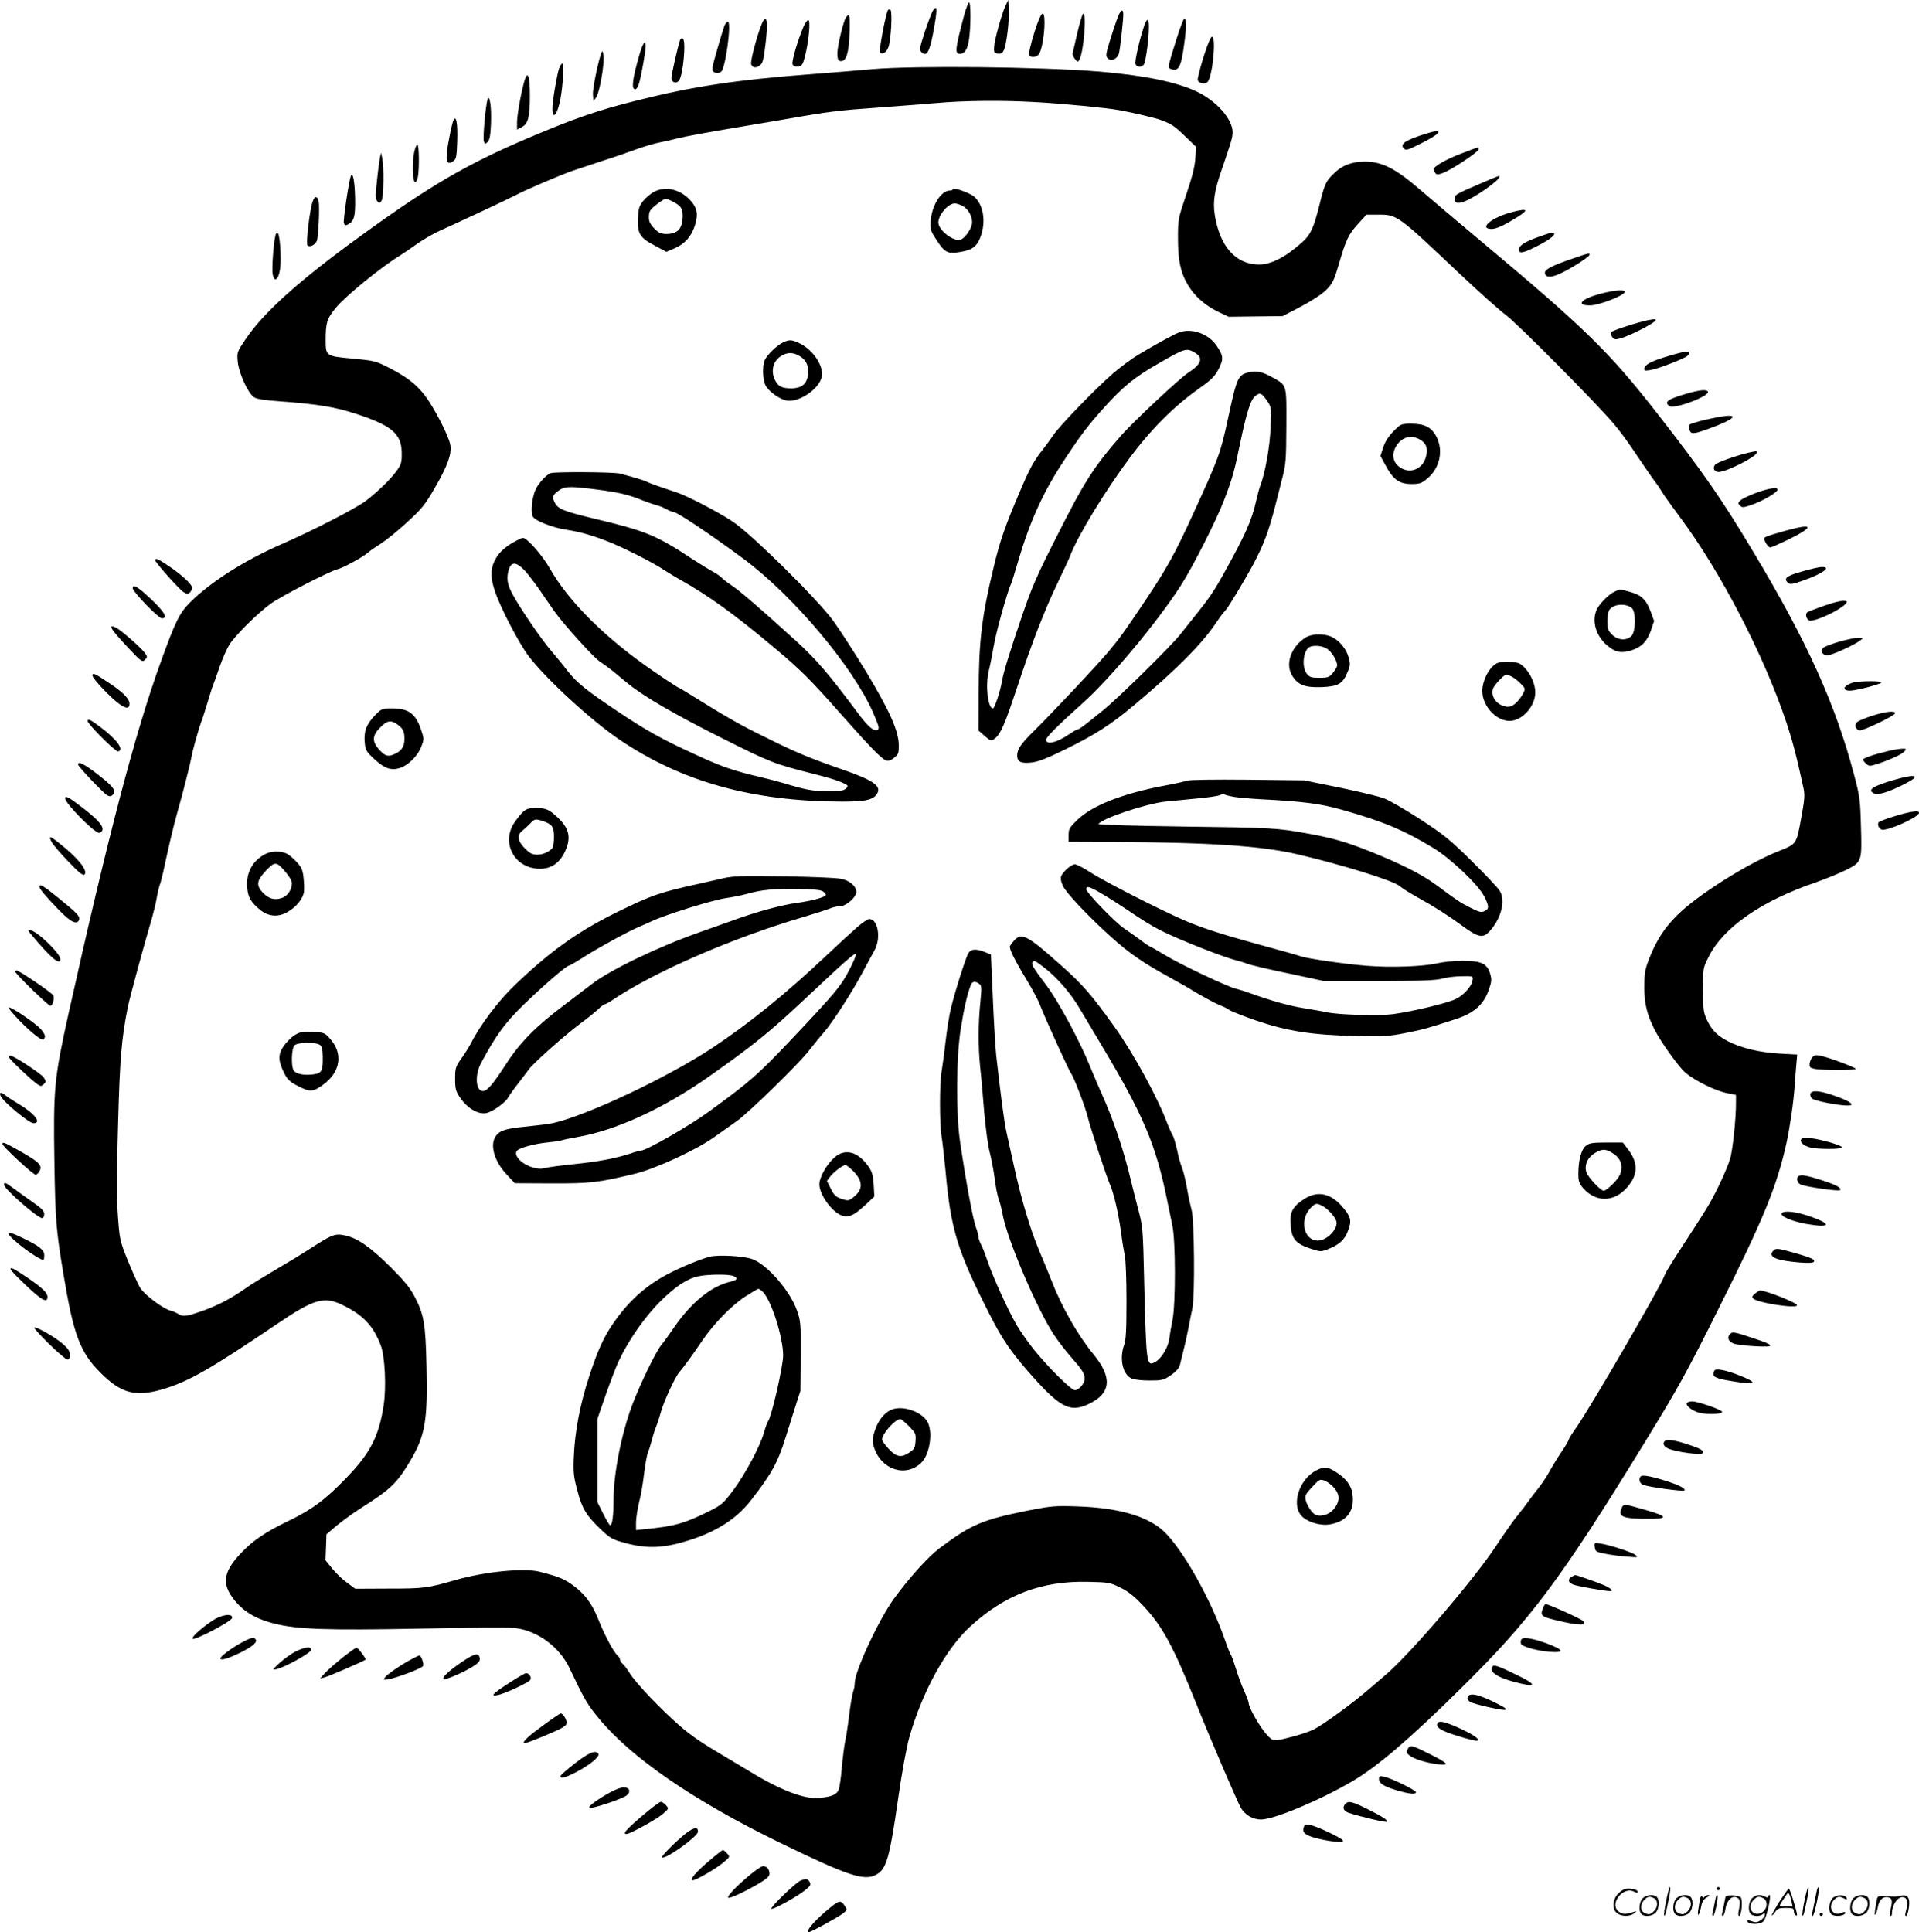 <svg version="1.0" xmlns="http://www.w3.org/2000/svg"
  viewBox="0 0 1193.338 1201.5"
 preserveAspectRatio="xMidYMid meet">
<g transform="translate(-0.484,1201.5) scale(0.1,-0.1)"
fill="#000000" stroke="none">
<path d="M6258 11980 c-24 -52 -68 -209 -71 -255 -2 -36 0 -40 24 -43 19 -2
28 3 37 22 16 36 34 181 30 251 l-3 60 -17 -35z M6001 11923 c-56 -210 -60
-243 -28 -243 30 0 48 27 57 85 12 75 13 235 1 235 -5 0 -18 -35 -30 -77z
M5807 11950 c-9 -14 -32 -75 -52 -135 -31 -95 -34 -110 -21 -123 35 -36 54 1
82 165 18 105 16 130 -9 93z M5527 11953 c-15 -26 -58 -256 -50 -264 16 -16
41 1 53 34 16 46 25 222 12 231 -6 3 -13 3 -15 -1z M6952 11898 c-11 -29 -32
-93 -47 -142 -24 -80 -25 -90 -11 -104 22 -22 62 -2 70 35 8 38 26 201 26 236
0 43 -17 32 -38 -25z M6436 11810 c-21 -67 -35 -127 -32 -135 7 -19 40 -19 59
0 18 17 37 121 37 198 0 94 -22 72 -64 -63z M6705 11813 c-15 -65 -28 -123
-30 -130 -2 -7 4 -22 14 -34 18 -22 19 -22 29 -3 26 49 45 284 23 284 -5 0
-21 -53 -36 -117z M5259 11894 c-23 -63 -50 -187 -47 -221 2 -30 7 -38 23 -38
33 0 48 50 53 173 3 80 1 112 -7 112 -6 0 -16 -12 -22 -26z M4753 11888 c-22
-28 -85 -251 -77 -273 9 -22 32 -25 55 -6 18 14 23 36 35 139 14 121 10 169
-13 140z M7321 11773 c-55 -177 -56 -179 -35 -187 48 -18 64 12 83 157 14 98
14 157 1 157 -5 0 -27 -57 -49 -127z M5001 11848 c-36 -84 -74 -215 -68 -232
5 -12 16 -16 34 -14 25 3 30 9 45 69 23 92 34 219 19 219 -7 0 -20 -19 -30
-42z M7116 11843 c-30 -93 -56 -212 -50 -227 7 -19 38 -21 51 -3 6 6 15 53 22
103 20 165 9 226 -23 127z M4509 11853 c-6 -16 -27 -84 -46 -152 -30 -102 -33
-125 -22 -132 18 -11 30 -11 48 0 27 17 67 311 42 311 -6 0 -16 -12 -22 -27z
M7489 11661 c-22 -72 -39 -137 -36 -145 8 -20 45 -26 61 -11 30 31 55 273 29
282 -8 3 -27 -42 -54 -126z M4236 11771 c-9 -14 -56 -218 -56 -241 0 -26 27
-37 45 -19 27 27 48 250 26 264 -5 3 -12 1 -15 -4z M3982 11678 c-44 -152 -53
-218 -27 -218 8 0 19 17 25 41 15 53 40 198 40 227 0 44 -17 21 -38 -50z
M3749 11695 c-17 -25 -60 -228 -57 -267 l3 -43 17 25 c21 30 50 194 46 253 -2
23 -6 38 -9 32z M3481 11588 c-15 -48 -41 -204 -41 -249 0 -75 32 -36 50 61
16 85 23 220 12 220 -6 0 -15 -15 -21 -32z M5430 11585 c-80 -7 -244 -21 -365
-30 -476 -36 -747 -76 -1100 -165 -241 -60 -391 -112 -680 -235 -379 -162
-608 -295 -1040 -609 -382 -277 -603 -476 -714 -642 -52 -77 -53 -80 -48 -137
6 -70 64 -198 101 -222 18 -12 64 -19 163 -26 232 -17 343 -35 476 -79 221
-73 279 -124 280 -243 1 -55 -3 -69 -30 -108 -36 -51 -115 -128 -191 -187 -61
-47 -332 -187 -537 -276 -226 -100 -430 -230 -558 -357 -66 -67 -89 -112 -182
-369 -159 -438 -328 -1083 -575 -2193 -88 -398 -94 -462 -87 -917 6 -371 11
-427 58 -708 61 -367 102 -477 228 -603 129 -129 216 -152 382 -105 162 47
293 121 719 409 227 154 290 172 404 117 129 -63 190 -127 238 -250 27 -70 36
-265 18 -378 -30 -191 -83 -293 -228 -444 -130 -136 -217 -201 -361 -270 -148
-71 -227 -125 -302 -206 -96 -103 -112 -172 -61 -253 59 -92 141 -147 270
-180 143 -37 336 -43 904 -32 288 6 555 8 593 4 140 -15 278 -116 341 -249 92
-194 111 -227 184 -315 203 -245 589 -510 1120 -769 423 -206 526 -241 600
-203 67 34 86 99 140 475 23 161 52 319 69 380 79 281 228 552 379 690 216
198 445 285 732 278 130 -3 138 -4 202 -36 49 -24 86 -53 143 -114 118 -125
187 -253 327 -603 93 -233 258 -616 280 -654 28 -45 74 -71 125 -71 80 0 365
119 568 238 153 90 353 260 668 571 444 438 621 674 1162 1556 201 328 252
421 454 826 274 547 355 746 415 1015 21 97 44 252 51 354 3 47 8 110 11 141
l5 56 -108 6 c-126 7 -237 34 -319 75 -71 36 -105 71 -136 137 -20 44 -23 65
-23 185 0 135 0 136 35 205 91 182 328 347 662 461 60 21 146 56 191 78 101
51 101 50 94 281 -4 155 -8 182 -42 310 -115 438 -293 832 -628 1390 -198 330
-306 486 -601 865 -295 377 -445 524 -1076 1052 -162 136 -337 284 -389 329
-159 137 -240 179 -350 179 -77 0 -139 -23 -185 -68 -57 -54 -62 -65 -96 -201
-36 -145 -55 -185 -107 -232 -102 -92 -193 -139 -270 -139 -144 1 -243 113
-274 309 -13 85 -2 153 48 295 54 157 63 187 63 219 0 81 -100 194 -222 252
-127 61 -332 102 -608 125 -373 30 -1143 38 -1410 15z m1015 -205 c168 -9 451
-37 520 -50 88 -16 219 -47 255 -60 70 -26 86 -36 154 -102 l69 -66 -5 -74
c-4 -52 -20 -116 -57 -224 -50 -149 -51 -154 -51 -271 0 -138 16 -214 63 -292
42 -69 106 -126 187 -165 l65 -31 168 2 168 2 111 58 c67 35 130 76 158 103
41 41 49 56 80 160 46 158 60 186 120 253 l52 57 74 0 c117 0 119 -1 499 -361
121 -114 253 -233 294 -263 73 -54 564 -549 674 -680 32 -37 91 -118 132 -180
41 -61 92 -136 114 -166 23 -30 47 -66 55 -80 8 -14 57 -83 110 -154 251 -337
519 -855 657 -1266 42 -126 65 -213 110 -421 8 -38 5 -73 -16 -185 -29 -160
-27 -157 -142 -203 -195 -78 -502 -272 -627 -396 -82 -81 -133 -161 -177 -275
-25 -65 -29 -88 -29 -176 0 -103 17 -170 67 -268 39 -75 151 -231 189 -262 61
-51 184 -111 254 -126 l60 -12 0 -51 c0 -98 -20 -291 -36 -344 -18 -62 -82
-201 -132 -286 -34 -57 -54 -89 -204 -320 -36 -55 -69 -110 -72 -122 -19 -59
-461 -821 -552 -950 -24 -34 -44 -66 -44 -71 0 -5 -19 -38 -43 -73 -24 -35
-58 -91 -76 -124 -18 -33 -50 -80 -70 -105 -20 -25 -48 -61 -61 -80 -13 -19
-42 -57 -65 -85 -23 -27 -85 -115 -138 -195 -141 -214 -543 -682 -692 -806
-26 -22 -71 -61 -102 -87 -87 -77 -285 -221 -337 -246 -25 -13 -81 -32 -124
-43 -133 -35 -128 -35 -172 12 -39 42 -110 166 -110 193 0 8 -13 43 -29 78
-16 35 -39 98 -51 139 -13 41 -27 80 -32 86 -4 6 -19 42 -32 80 -88 259 -266
575 -385 687 -100 93 -279 145 -531 154 -145 5 -165 3 -310 -25 -288 -58 -354
-86 -553 -235 -72 -54 -192 -188 -284 -315 -96 -134 -243 -450 -243 -523 0
-15 -4 -39 -10 -54 -5 -14 -17 -81 -25 -148 -8 -67 -20 -141 -25 -163 -5 -23
-14 -94 -20 -157 -5 -64 -14 -127 -20 -141 -11 -31 -42 -44 -119 -52 -92 -10
-246 49 -439 168 -37 22 -92 55 -122 73 -169 99 -234 143 -314 213 -113 99
-260 253 -302 317 -17 28 -39 57 -48 64 -9 7 -16 19 -16 26 0 7 -7 18 -15 25
-24 20 -80 125 -120 225 -41 103 -88 164 -169 220 -50 34 -83 47 -196 76 -97
24 -338 1 -520 -51 -176 -51 -199 -54 -415 -54 l-211 -1 -49 36 c-27 19 -69
59 -93 88 l-43 53 3 81 3 81 66 56 c37 30 104 79 150 108 183 116 220 151 303
289 95 159 111 252 103 593 -6 266 -16 322 -75 434 -27 52 -65 98 -144 177
-127 126 -207 183 -283 200 -66 15 -80 10 -220 -80 -49 -32 -148 -92 -220
-134 -71 -42 -155 -93 -185 -115 -84 -59 -161 -100 -252 -134 -109 -39 -133
-43 -161 -26 -12 8 -35 18 -50 22 -49 12 -169 103 -193 146 -12 22 -46 96 -74
165 -50 124 -51 129 -62 278 -8 111 -8 265 1 572 11 407 21 528 60 725 13 64
97 373 152 560 10 36 24 92 29 125 6 33 15 71 21 85 5 14 18 66 28 115 25 117
57 253 82 340 11 39 24 86 29 105 5 19 18 69 28 110 11 41 23 93 27 115 7 43
47 184 63 225 6 14 22 66 37 115 15 50 31 101 37 115 6 14 23 63 39 109 16 46
41 104 56 130 34 59 179 203 263 263 69 49 367 202 416 214 34 8 160 77 189
104 11 10 47 35 79 55 33 21 106 80 162 132 92 84 111 107 174 216 79 136 105
210 95 265 -9 55 -98 228 -156 305 -55 73 -119 122 -239 182 -69 35 -85 38
-214 50 -164 15 -166 16 -166 114 0 110 8 135 65 204 60 72 280 252 399 324
16 10 63 42 105 72 42 30 110 68 151 86 86 38 420 194 465 218 57 31 282 127
356 152 41 14 124 41 184 61 61 19 153 51 205 70 52 19 118 38 145 43 28 5 77
16 110 25 56 14 186 38 480 87 66 11 170 29 230 39 226 40 309 50 527 65 122
9 291 22 373 29 174 16 420 18 620 6z M5930 10839 c0 -5 -8 -9 -19 -9 -53 0
-111 -90 -118 -185 -5 -57 -3 -63 36 -123 51 -79 70 -88 152 -73 75 13 102 36
125 103 30 92 13 190 -43 240 -24 22 -133 61 -133 47z m60 -104 c34 -18 60
-62 60 -102 0 -37 -44 -101 -74 -109 -45 -11 -136 61 -136 107 0 48 61 119
102 119 10 0 32 -7 48 -15z M4070 10821 c-19 -10 -48 -35 -65 -55 -26 -33 -30
-47 -33 -109 -4 -95 12 -121 106 -170 l71 -38 51 22 c63 27 104 73 126 142 23
74 14 114 -38 166 -63 62 -150 79 -218 42z m113 -57 c56 -28 67 -44 67 -91 0
-78 -30 -112 -98 -113 -37 0 -50 6 -78 34 -25 25 -34 43 -34 68 0 41 6 49 55
87 48 35 47 35 88 15z M7335 9947 c-34 -14 -133 -67 -248 -136 -43 -25 -117
-80 -165 -122 -109 -95 -327 -321 -367 -380 -16 -24 -46 -64 -65 -89 -55 -69
-80 -114 -138 -250 -97 -226 -131 -324 -170 -491 -72 -297 -91 -457 -91 -770
l-1 -237 35 -31 c40 -35 45 -36 67 -18 36 29 62 88 137 315 96 289 171 482
255 657 35 72 69 146 76 165 50 129 220 407 377 617 128 171 269 312 423 421
80 57 99 76 123 122 32 63 30 82 -13 146 -52 75 -157 111 -235 81z m103 -127
c51 -31 37 -71 -43 -122 -51 -32 -342 -305 -416 -389 -173 -198 -230 -286
-407 -638 -118 -232 -151 -309 -210 -481 -81 -239 -118 -359 -127 -415 -10
-59 -45 -165 -55 -165 -32 0 -48 139 -27 230 9 36 23 108 32 160 14 85 86 341
106 381 4 8 24 71 44 140 71 244 155 430 279 619 105 161 157 230 260 344 115
127 187 186 327 266 176 102 182 103 237 70z M4875 9886 c-37 -16 -104 -82
-116 -114 -14 -36 -11 -120 6 -153 20 -38 87 -87 132 -95 75 -14 204 73 218
149 13 67 -56 169 -140 208 -47 22 -60 23 -100 5z m95 -81 c40 -21 60 -53 60
-98 0 -73 -32 -106 -103 -107 -59 0 -82 11 -102 50 -30 59 -12 125 44 155 34
19 65 19 101 0z M7772 9700 c-69 -16 -75 -30 -132 -294 -46 -211 -55 -236
-213 -581 -119 -260 -166 -344 -304 -550 -134 -200 -151 -223 -223 -310 -65
-79 -357 -389 -465 -495 -81 -80 -105 -114 -105 -153 0 -39 23 -51 88 -44 44
5 93 24 212 82 184 91 280 152 420 269 273 228 435 391 529 535 13 20 34 47
47 61 20 22 128 202 177 295 63 120 92 200 132 355 9 36 28 110 42 165 24 93
26 117 27 331 1 264 5 251 -88 303 -60 34 -98 42 -144 31z m111 -176 c27 -39
28 -40 23 -164 -3 -117 -35 -294 -66 -370 -5 -14 -16 -54 -24 -90 -27 -120
-65 -207 -199 -448 -62 -112 -92 -156 -177 -262 -30 -37 -74 -93 -98 -123 -57
-72 -387 -397 -481 -472 -116 -94 -144 -115 -153 -115 -5 0 -30 -14 -56 -32
-76 -52 -142 -67 -142 -33 0 16 72 88 225 225 176 157 464 503 613 734 76 119
221 405 269 531 52 135 64 180 99 350 42 202 67 279 98 300 27 20 36 16 69
-31z M8670 9333 c-32 -33 -52 -65 -64 -101 l-17 -53 33 -60 c45 -85 85 -114
159 -114 49 0 63 4 96 31 81 64 106 177 60 264 -30 58 -74 80 -156 80 -63 0
-65 -1 -111 -47z m167 -53 c39 -23 50 -58 34 -110 -23 -79 -109 -106 -170 -54
-36 30 -42 78 -15 123 35 59 95 75 151 41z M3430 9073 c-27 -10 -71 -57 -92
-97 -24 -47 -35 -144 -20 -173 15 -27 121 -69 208 -82 96 -15 183 -41 295 -88
108 -47 255 -123 314 -163 22 -14 67 -42 100 -60 180 -102 332 -211 580 -419
171 -143 231 -204 423 -421 178 -202 252 -277 279 -285 14 -4 30 2 50 19 25
21 28 31 27 78 -1 88 -57 213 -202 454 -73 120 -166 264 -206 319 -104 141
-512 543 -627 618 -96 63 -282 159 -349 181 -92 30 -166 56 -185 66 -18 9 -64
23 -165 50 -37 10 -404 12 -430 3z m330 -108 c86 -12 151 -27 211 -50 47 -19
98 -37 115 -41 16 -4 45 -15 64 -26 19 -10 40 -18 46 -18 21 0 237 -145 434
-291 308 -229 680 -671 805 -957 35 -81 40 -98 27 -106 -21 -12 -58 19 -115
95 -186 250 -264 342 -394 460 -221 201 -345 308 -399 344 -28 19 -56 40 -63
49 -7 8 -31 24 -53 36 -22 12 -79 47 -127 78 -222 147 -290 175 -591 247 -217
52 -247 64 -268 110 -14 31 -9 45 31 72 37 26 77 25 277 -2z M3200 8644 c-62
-35 -99 -72 -121 -119 -25 -54 -24 -108 5 -191 35 -103 148 -319 208 -399 106
-140 391 -403 570 -523 387 -260 824 -381 1381 -382 152 0 199 12 220 57 19
43 -36 79 -218 142 -202 70 -293 108 -470 196 -172 84 -248 128 -470 266 -38
24 -76 47 -85 50 -8 4 -76 48 -150 99 -298 204 -527 431 -646 640 -46 82 -142
190 -167 190 -7 0 -32 -12 -57 -26z m67 -176 c22 -24 63 -77 91 -118 28 -41
70 -102 94 -136 61 -86 251 -296 288 -317 16 -10 52 -36 78 -57 26 -22 67 -56
92 -76 100 -81 291 -192 580 -337 309 -155 326 -162 580 -226 98 -25 156 -43
183 -58 27 -14 28 -16 13 -31 -13 -14 -37 -17 -114 -17 -93 0 -133 7 -282 52
-30 9 -89 24 -130 34 -179 42 -243 64 -418 145 -202 92 -304 150 -482 269
-192 129 -247 174 -302 243 -28 37 -75 94 -103 127 -60 69 -187 254 -239 348
-38 67 -44 110 -25 166 16 44 46 41 96 -11z M10045 8336 c-38 -17 -101 -82
-114 -119 -29 -75 4 -168 78 -224 46 -36 79 -41 142 -22 61 19 98 57 120 123
l20 59 -21 58 c-29 76 -57 103 -128 123 -68 19 -59 19 -97 2z m108 -103 c26
-24 24 -146 -3 -173 -31 -31 -85 -27 -121 9 -25 25 -29 37 -29 83 0 30 6 62
13 71 26 37 103 42 140 10z M8125 8051 c-94 -58 -131 -169 -82 -242 36 -55 78
-70 179 -67 103 4 133 20 162 92 18 41 19 52 7 94 -14 53 -60 107 -108 128
-46 20 -122 18 -158 -5z m131 -70 c30 -18 64 -74 64 -104 0 -9 -12 -29 -26
-46 -23 -28 -31 -31 -84 -31 -51 0 -61 3 -79 26 -34 44 -21 150 21 167 28 11
75 6 104 -12z M9320 7893 c-43 -16 -85 -82 -96 -151 -17 -108 91 -227 189
-208 73 15 139 97 139 175 0 66 -47 151 -99 180 -22 11 -106 14 -133 4z m88
-87 c15 -8 40 -28 55 -44 27 -28 28 -31 14 -58 -25 -48 -64 -84 -92 -84 -64 0
-115 61 -96 113 9 24 69 87 83 87 5 0 21 -6 36 -14z M2335 7565 c-52 -54 -69
-100 -62 -168 4 -47 9 -56 61 -104 63 -58 104 -72 161 -53 50 17 109 76 130
132 17 45 17 50 0 100 -34 105 -78 138 -185 138 -59 0 -62 -1 -105 -45z m135
-51 c40 -27 50 -45 50 -94 0 -51 -21 -80 -73 -99 -34 -13 -54 -4 -91 40 -38
45 -35 83 13 130 42 43 64 47 101 23z M7385 7160 c-16 -6 -75 -19 -130 -29
-268 -50 -457 -124 -551 -215 -48 -47 -54 -56 -54 -94 l0 -42 268 -1 c599 -2
930 -24 1157 -77 288 -68 593 -163 635 -198 15 -14 66 -45 111 -70 102 -57
185 -109 264 -167 117 -87 143 -91 191 -34 67 80 91 184 55 242 -10 17 -87 99
-172 183 -138 136 -172 164 -322 262 -93 60 -194 119 -225 130 -30 12 -155 42
-276 67 l-221 45 -350 4 c-214 2 -362 0 -380 -6z m290 -100 c22 -4 96 -11 165
-15 275 -14 378 -28 515 -67 251 -71 383 -127 564 -237 107 -65 280 -229 315
-300 32 -62 32 -78 2 -92 -20 -10 -34 -6 -87 21 -62 31 -76 40 -219 146 -84
62 -218 129 -405 204 -148 59 -228 82 -385 111 -192 35 -227 37 -777 44 -306
4 -530 11 -527 16 21 34 292 125 414 139 47 5 139 14 204 20 65 6 126 15 135
20 9 5 23 7 31 4 8 -4 33 -10 55 -14z M3257 6966 c-15 -14 -40 -46 -57 -72
-76 -121 1 -270 145 -281 76 -6 132 26 168 96 46 91 35 152 -40 222 -52 50
-73 59 -136 59 -43 0 -59 -5 -80 -24z m124 -57 c58 -20 69 -36 69 -98 0 -31
-4 -61 -8 -67 -17 -24 -59 -44 -95 -44 -32 0 -46 7 -78 39 -45 45 -51 82 -17
109 12 9 34 29 48 44 29 31 34 32 81 17z M1655 6704 c-80 -41 -121 -116 -113
-209 5 -61 23 -91 80 -138 53 -43 114 -47 172 -13 50 29 90 76 100 118 3 14 3
54 -1 89 -5 53 -12 69 -41 101 -20 22 -48 46 -63 54 -37 18 -96 18 -134 -2z
m129 -116 c20 -23 36 -52 36 -65 0 -41 -27 -81 -64 -93 -45 -14 -79 -5 -116
33 -44 46 -40 76 19 138 57 59 65 58 125 -13z M6634 6606 c-38 -38 -40 -51
-20 -99 17 -41 160 -193 303 -321 111 -100 197 -159 363 -250 47 -26 92 -51
100 -56 89 -55 178 -103 212 -117 24 -9 50 -22 58 -29 9 -7 82 -36 162 -64
195 -67 353 -92 622 -97 175 -4 213 -2 310 18 108 21 141 30 315 87 111 36
171 89 203 179 19 54 20 67 9 103 -19 63 -54 80 -171 80 -52 0 -122 -7 -155
-15 -90 -21 -293 -28 -440 -16 -139 11 -374 45 -415 60 -24 8 -71 22 -270 76
-222 61 -341 100 -440 142 -158 68 -505 245 -593 302 -43 28 -87 51 -98 51
-12 0 -36 -15 -55 -34z m226 -151 c41 -24 102 -63 135 -85 111 -75 170 -112
225 -140 122 -61 398 -170 480 -189 19 -5 49 -14 65 -21 17 -6 129 -33 250
-58 l220 -47 345 0 c270 0 356 3 395 15 27 7 81 14 120 14 69 1 70 1 67 -24
-4 -36 -52 -92 -103 -117 -50 -26 -274 -79 -394 -95 -87 -11 -341 -4 -408 12
-23 5 -87 16 -142 25 -91 14 -205 46 -340 95 -27 10 -63 21 -80 25 -50 10
-349 152 -445 210 -50 30 -93 55 -96 55 -3 0 -31 19 -62 43 -32 23 -76 55 -99
70 -56 38 -233 222 -233 241 0 25 19 19 100 -29z M4510 6555 c-36 -8 -103 -23
-150 -34 -254 -56 -298 -71 -507 -173 -249 -121 -422 -244 -647 -459 -100 -96
-217 -250 -271 -359 -10 -19 -36 -62 -59 -94 -39 -56 -41 -63 -41 -130 0 -62
4 -76 30 -116 47 -69 117 -109 168 -96 37 9 117 66 131 95 8 14 36 54 63 88
26 34 56 73 66 87 26 38 229 218 322 287 44 32 94 73 111 89 17 17 35 30 40
30 5 0 26 11 46 25 258 175 750 389 1198 520 63 19 132 41 152 49 21 9 51 16
69 16 36 0 99 56 99 88 0 36 -41 71 -95 82 -27 6 -187 13 -355 15 -244 4 -318
2 -370 -10z m613 -84 c10 -7 17 -17 17 -21 0 -14 -89 -38 -180 -50 -94 -13
-244 -53 -390 -106 -52 -18 -153 -55 -225 -80 -254 -90 -552 -234 -662 -320
-32 -24 -107 -82 -168 -128 -176 -132 -276 -233 -362 -366 -84 -130 -119 -170
-145 -170 -46 0 -52 102 -10 178 92 171 149 248 264 360 123 119 265 242 281
242 4 0 39 20 77 44 87 57 293 170 356 196 27 12 63 27 79 35 88 42 381 133
465 145 41 6 98 17 125 25 97 27 161 33 311 32 111 -2 155 -6 167 -16z M5334
6248 c-32 -28 -117 -106 -189 -174 -259 -244 -481 -423 -710 -575 -280 -185
-778 -420 -990 -468 -27 -6 -99 -15 -160 -21 -132 -13 -168 -23 -195 -57 -41
-53 -14 -156 63 -239 l53 -57 229 -1 c244 -1 290 5 519 60 127 31 374 145 487
224 46 33 111 79 144 102 75 52 392 362 453 443 26 33 66 83 91 111 55 64 174
248 241 374 28 52 60 113 73 135 42 76 22 195 -33 195 -9 0 -43 -23 -76 -52z
m-48 -265 c-52 -101 -87 -142 -347 -418 -224 -237 -266 -273 -522 -460 -124
-91 -393 -245 -426 -245 -6 0 -37 -8 -68 -19 -92 -30 -197 -50 -354 -66 -80
-8 -160 -19 -177 -24 -71 -21 -195 52 -176 103 8 20 100 47 196 57 43 4 81 10
86 13 4 2 50 12 102 21 236 41 533 178 810 373 284 200 376 274 610 494 240
226 304 282 308 270 2 -6 -17 -51 -42 -99z M6313 6168 c-11 -13 -23 -28 -27
-35 -8 -15 25 -83 107 -218 33 -55 69 -122 79 -150 30 -78 180 -408 193 -425
17 -21 91 -214 105 -275 13 -57 115 -365 135 -410 25 -55 54 -179 70 -295 8
-63 20 -133 25 -155 5 -22 10 -146 10 -276 0 -185 -3 -246 -15 -279 -30 -85
-9 -180 45 -207 14 -7 63 -13 111 -13 82 0 89 2 135 33 32 22 51 44 56 63 24
95 39 158 53 229 8 44 20 100 25 125 16 79 12 547 -5 610 -8 30 -22 94 -30
142 -8 47 -22 102 -30 122 -9 20 -22 69 -30 108 -9 40 -21 82 -28 93 -7 11
-21 43 -32 70 -59 161 -212 441 -332 608 -143 199 -195 259 -329 378 -208 186
-246 206 -291 157z m184 -169 c86 -67 167 -161 228 -266 32 -54 85 -143 118
-198 273 -455 350 -636 422 -995 8 -41 22 -106 30 -145 21 -95 21 -490 1 -590
-8 -38 -17 -91 -20 -116 -8 -54 -47 -120 -86 -143 -56 -32 -57 -20 -70 494 -8
344 -8 345 -40 465 -17 66 -37 145 -44 175 -44 185 -109 378 -181 535 -15 33
-47 109 -72 169 -61 153 -198 407 -270 502 -80 106 -96 131 -88 144 9 15 14
13 72 -31z M6027 6088 c-16 -25 -86 -246 -110 -348 -9 -36 -23 -126 -32 -200
-8 -74 -20 -159 -25 -189 -13 -71 -13 -332 0 -402 5 -30 16 -128 25 -219 32
-360 73 -495 277 -895 72 -141 122 -216 225 -336 206 -237 268 -272 388 -215
140 66 149 165 28 311 -94 114 -197 295 -257 450 -15 39 -49 122 -76 185 -57
134 -114 325 -159 530 -18 80 -39 175 -47 213 -14 60 -37 237 -64 477 -5 46
-15 207 -21 357 l-12 272 -39 16 c-54 21 -85 19 -101 -7z m67 -191 c16 -11 16
-22 7 -116 -13 -127 -14 -275 -1 -401 6 -52 17 -178 25 -279 9 -101 24 -214
34 -250 10 -37 24 -110 31 -162 6 -52 18 -110 25 -130 8 -20 19 -63 25 -97 27
-151 212 -585 317 -745 27 -41 76 -105 109 -142 68 -77 83 -101 84 -134 0 -30
-36 -71 -62 -71 -22 0 -171 148 -257 256 -33 41 -79 107 -103 147 -53 91 -148
299 -181 397 -14 41 -32 89 -41 105 -9 17 -16 37 -16 46 0 9 -7 36 -16 60 -20
56 -62 284 -99 534 -26 177 -24 524 4 700 20 128 40 214 62 273 10 25 27 28
53 9z M1836 5577 c-21 -13 -51 -44 -68 -68 -35 -52 -34 -91 4 -167 17 -36 35
-54 73 -74 85 -46 105 -46 170 2 109 80 125 196 40 288 -31 35 -37 37 -107 40
-63 3 -78 0 -112 -21z m158 -60 c13 -9 17 -28 18 -73 1 -89 -5 -102 -57 -110
-59 -8 -112 2 -125 26 -16 30 -12 136 6 154 19 20 132 22 158 3z M9867 4890
c-29 -23 -47 -90 -47 -175 0 -46 5 -59 30 -89 79 -90 194 -88 274 6 68 78 69
152 4 237 l-32 41 -102 0 c-86 0 -105 -3 -127 -20z m180 -56 c43 -32 53 -84
27 -132 -17 -33 -80 -92 -97 -92 -18 0 -97 84 -107 115 -15 46 8 94 58 123 43
26 72 22 119 -14z M5195 4818 c-49 -42 -95 -124 -95 -168 0 -67 85 -181 146
-196 41 -10 70 4 135 63 l61 57 -4 74 c-4 60 -10 81 -34 115 -65 91 -144 112
-209 55z m116 -86 c63 -64 62 -117 -4 -166 -26 -19 -30 -19 -70 -6 -35 12 -46
23 -66 63 l-24 48 20 27 c21 28 79 72 96 72 5 0 27 -17 48 -38z M8119 4561
c-67 -42 -89 -75 -89 -131 0 -112 23 -146 122 -179 63 -21 67 -21 109 -5 72
28 106 59 127 116 23 61 18 84 -30 142 -73 89 -157 109 -239 57z m110 -46 c32
-16 77 -65 86 -94 14 -46 -58 -121 -115 -121 -88 0 -116 131 -44 204 31 30 35
31 73 11z M4419 4200 c-59 -15 -189 -69 -267 -111 -133 -71 -236 -164 -328
-295 -63 -90 -101 -172 -155 -337 -57 -174 -90 -345 -96 -502 -4 -97 -1 -124
22 -209 29 -112 55 -155 146 -242 60 -56 70 -62 154 -85 131 -35 229 -32 370
10 185 54 317 137 409 255 129 165 167 235 216 391 10 33 35 112 55 175 l37
115 2 215 c1 204 0 219 -23 285 -43 123 -186 287 -278 320 -56 20 -211 28
-264 15z m146 -120 c32 -12 25 -26 -16 -35 -118 -26 -243 -127 -349 -280 -30
-44 -66 -94 -81 -112 -34 -40 -135 -248 -183 -376 -68 -182 -116 -427 -116
-593 0 -98 -8 -154 -21 -154 -4 0 -24 32 -43 71 l-36 72 0 259 0 260 49 142
c27 77 64 175 83 216 60 129 163 277 262 375 96 94 166 140 238 154 61 12 182
13 213 1z m184 -99 c53 -53 126 -283 126 -396 -1 -70 -72 -381 -94 -409 -5 -6
-16 -37 -25 -69 -25 -88 -118 -261 -192 -360 -60 -80 -73 -91 -142 -126 -160
-80 -221 -97 -404 -115 l-58 -6 0 48 c0 27 9 83 19 124 11 42 25 122 31 179 7
57 18 118 25 134 7 17 18 53 25 80 7 28 19 64 26 80 7 17 20 57 29 90 17 63
88 216 112 244 28 32 90 117 142 195 73 108 182 220 270 278 40 26 77 48 82
48 5 0 17 -8 28 -19z M5545 3247 c-44 -20 -81 -69 -101 -132 -15 -46 -16 -60
-5 -97 42 -141 196 -194 294 -100 56 54 76 201 35 262 -43 62 -158 97 -223 67z
m112 -101 c41 -42 44 -47 41 -92 -3 -42 -7 -51 -37 -71 -52 -35 -82 -30 -130
22 -22 24 -41 50 -41 57 0 37 81 128 114 128 5 0 29 -20 53 -44z M8188 2870
c-103 -55 -153 -207 -92 -279 33 -39 117 -66 177 -56 108 18 158 85 142 191
-7 52 -41 96 -104 136 -52 33 -73 34 -123 8z m112 -106 c35 -40 38 -76 11
-118 -25 -37 -57 -55 -98 -56 -25 0 -38 8 -57 33 -14 19 -29 48 -32 65 -5 27
0 37 41 80 43 47 48 50 75 40 16 -5 43 -25 60 -44z M3271 11527 c-18 -47 -51
-223 -51 -271 l0 -47 30 16 c39 20 50 63 50 195 0 114 -11 154 -29 107z M3037
11397 c-12 -31 -31 -243 -23 -262 6 -17 8 -17 24 -2 12 13 17 40 20 115 4 100
-8 183 -21 149z M2822 11260 c-5 -14 -17 -66 -26 -116 -25 -127 -16 -163 29
-130 17 12 20 29 23 125 4 115 -8 170 -26 121z M8830 11170 c-93 -32 -120 -54
-95 -79 13 -13 26 -9 112 35 93 47 126 75 86 73 -10 0 -56 -13 -103 -29z
M2580 11066 c-13 -65 -10 -178 6 -183 6 -2 14 13 18 34 9 58 7 191 -3 198 -5
3 -15 -19 -21 -49z M9091 11060 c-94 -36 -171 -80 -171 -98 0 -4 4 -14 10 -22
8 -12 14 -13 47 -1 52 18 223 132 223 148 0 16 13 19 -109 -27z M2367 11033
c-3 -18 -12 -81 -18 -142 -10 -91 -10 -113 1 -126 13 -16 15 -15 27 1 14 19
17 212 4 269 l-7 30 -7 -32z M2188 10924 c-12 -20 -51 -281 -45 -297 5 -14 11
-16 27 -7 37 20 45 50 43 161 -2 101 -13 163 -25 143z M9205 10871 c-147 -63
-155 -68 -155 -92 0 -32 28 -34 84 -7 97 49 227 150 189 148 -5 -1 -57 -22
-118 -49z M1950 10764 c-19 -49 -44 -264 -33 -275 14 -14 47 3 58 28 10 25 19
216 11 247 -8 33 -24 33 -36 0z M9401 10694 c-113 -30 -195 -94 -133 -102 31
-5 72 12 155 62 95 57 88 70 -22 40z M1716 10543 c-11 -49 -21 -197 -16 -231
3 -18 10 -33 15 -34 20 -2 35 49 35 123 0 135 -19 213 -34 142z M9567 10540
c-79 -28 -117 -53 -117 -76 0 -27 23 -24 96 12 80 39 124 70 124 85 0 14 -17
10 -103 -21z M9790 10409 c-138 -47 -181 -70 -178 -93 6 -39 65 -25 174 40 54
32 100 65 102 72 5 16 1 15 -98 -19z M9961 10189 c-125 -32 -163 -75 -64 -73
54 2 203 59 211 82 6 18 -59 14 -147 -9z M10146 9995 c-60 -19 -113 -38 -118
-43 -11 -11 -1 -39 18 -46 18 -7 97 24 187 72 115 62 82 68 -87 17z M10390
9804 c-109 -32 -154 -54 -159 -78 -3 -17 1 -18 39 -12 44 7 205 69 228 88 17
15 15 28 -5 27 -10 0 -56 -11 -103 -25z M10490 9566 c-116 -34 -137 -50 -105
-76 28 -23 257 63 240 90 -9 15 -52 10 -135 -14z M10617 9406 c-54 -12 -101
-27 -106 -32 -5 -5 -5 -19 0 -33 8 -20 14 -22 44 -17 19 4 76 24 127 44 153
62 121 81 -65 38z M10875 9199 c-76 -18 -194 -60 -205 -74 -17 -21 -5 -45 22
-45 49 0 238 96 238 121 0 10 -1 10 -55 -2z M10927 8951 c-42 -16 -86 -36 -97
-46 -19 -17 -19 -20 -5 -34 13 -14 21 -13 71 4 65 22 156 74 162 93 6 20 -46
13 -131 -17z M11110 8715 c-47 -13 -98 -28 -113 -34 -27 -11 -27 -11 -12 -41
9 -16 21 -30 28 -30 6 0 58 23 114 50 163 81 156 103 -17 55z M970 8531 c0
-13 147 -179 175 -197 20 -13 28 -14 40 -4 8 7 15 21 15 30 0 21 -69 84 -153
140 -60 40 -77 47 -77 31z M11210 8461 c-97 -27 -117 -44 -85 -71 12 -10 28
-8 93 15 121 42 180 86 115 84 -16 0 -71 -13 -123 -28z M830 8357 c0 -21 160
-187 181 -187 40 0 18 39 -67 119 -81 77 -114 97 -114 68z M11345 8247 c-50
-18 -96 -35 -102 -40 -14 -9 -5 -44 13 -51 19 -7 107 26 174 66 106 64 63 77
-85 25z M710 8091 c11 -16 56 -67 100 -113 74 -78 80 -82 96 -66 16 15 16 19
1 41 -16 24 -122 120 -167 150 -40 27 -55 21 -30 -12z M11440 8024 c-47 -14
-91 -31 -98 -38 -20 -19 -4 -46 27 -46 27 0 169 64 206 94 19 15 19 15 -15 15
-19 0 -73 -12 -120 -25z M580 7814 c0 -19 116 -142 170 -179 40 -28 60 -27 60
4 0 29 -37 68 -114 120 -102 69 -116 75 -116 55z M11527 7770 c-60 -18 -71
-50 -18 -50 37 0 183 38 195 50 12 12 -136 12 -177 0z M11650 7565 c-41 -13
-84 -31 -94 -38 -21 -16 -16 -44 10 -54 18 -7 224 92 224 107 0 17 -62 10
-140 -15z M550 7531 c0 -19 173 -192 189 -189 41 9 -9 77 -113 154 -58 44 -76
52 -76 35z M11745 7344 c-86 -20 -155 -44 -155 -53 0 -4 9 -16 19 -25 19 -17
22 -17 73 -1 81 27 152 60 167 78 12 15 10 17 -15 16 -16 0 -56 -7 -89 -15z
M490 7261 c0 -12 159 -180 182 -192 16 -8 24 -7 35 4 20 20 7 43 -53 93 -106
87 -164 121 -164 95z M11780 7164 c-132 -39 -164 -61 -122 -83 24 -13 92 8
190 58 108 54 74 67 -68 25z M410 7051 c0 -33 190 -224 213 -215 47 18 11 69
-115 164 -77 59 -98 69 -98 51z M11792 6941 c-52 -16 -98 -33 -103 -38 -12
-12 -2 -40 17 -47 30 -12 223 73 232 102 6 19 -44 14 -146 -17z M325 6780 c8
-16 55 -71 104 -122 65 -68 92 -90 101 -82 24 24 -39 103 -160 198 -55 44 -65
45 -45 6z M250 6501 c0 -14 44 -66 124 -148 71 -73 110 -91 123 -58 7 21 -13
42 -129 136 -92 75 -118 90 -118 70z M191 6213 c126 -152 189 -207 189 -162 0
35 -150 179 -187 179 -14 0 -14 -2 -2 -17z M100 5972 c0 -13 206 -212 218
-212 14 0 26 44 19 64 -6 15 -213 156 -229 156 -4 0 -8 -4 -8 -8z M130 5664
c72 -72 124 -114 143 -114 3 0 7 7 11 15 3 9 -7 29 -24 49 -33 37 -178 136
-200 136 -8 0 24 -39 70 -86z M11276 5441 c-9 -9 -17 -28 -18 -41 -2 -20 3
-26 27 -31 48 -11 270 -10 260 0 -12 12 -165 69 -216 80 -30 7 -41 5 -53 -8z
M60 5441 c0 -10 143 -146 178 -169 21 -14 25 -13 39 1 15 14 15 18 0 41 -16
24 -186 136 -207 136 -5 0 -10 -4 -10 -9z M11263 5214 c-3 -8 1 -22 9 -30 14
-14 163 -44 221 -44 52 0 23 24 -69 57 -100 36 -151 41 -161 17z M8 5201 c12
-34 177 -171 205 -171 53 0 8 60 -88 117 -32 19 -70 43 -83 54 -31 24 -43 24
-34 0z M11206 4931 c-11 -18 12 -39 53 -51 46 -13 201 -13 201 0 0 12 -129 50
-195 57 -34 4 -55 2 -59 -6z M20 4901 c0 -15 190 -191 206 -191 8 0 20 11 26
25 16 34 -4 54 -122 121 -99 56 -110 60 -110 45z M11193 4703 c-20 -8 -15 -41
7 -53 28 -15 238 -45 247 -36 13 12 -22 32 -105 59 -89 29 -132 38 -149 30z
M30 4647 c0 -25 208 -207 237 -207 7 0 13 11 13 24 0 19 -15 36 -67 72 -38 26
-91 65 -120 86 -57 42 -63 44 -63 25z M11085 4470 c-11 -18 58 -49 151 -66
154 -27 166 -3 23 47 -84 29 -162 38 -174 19z M71 4324 c47 -51 179 -144 204
-144 3 0 5 13 5 30 0 33 -33 58 -144 111 -78 37 -98 38 -65 3z M11030 4235
c-31 -37 21 -59 166 -71 54 -4 83 -3 88 4 9 15 -13 25 -121 56 -107 30 -116
31 -133 11z M70 4123 c0 -5 30 -38 68 -74 121 -118 162 -143 162 -99 0 26 -34
58 -128 122 -79 53 -102 65 -102 51z M10919 3971 c-18 -15 -21 -22 -12 -31 25
-27 273 -65 273 -42 0 15 -193 92 -231 92 -4 0 -17 -9 -30 -19z M307 3660 c56
-55 109 -100 117 -100 11 0 16 9 16 29 0 22 -11 39 -45 69 -46 40 -153 102
-176 102 -8 0 32 -45 88 -100z M10760 3715 c-17 -20 -6 -43 27 -56 16 -6 75
-13 133 -16 130 -7 126 5 -21 53 -119 39 -122 39 -139 19z M10668 3494 c-5 -4
-8 -15 -8 -25 0 -21 33 -31 153 -49 117 -17 119 -1 5 43 -75 30 -139 43 -150
31z M10495 3290 c-10 -15 31 -48 75 -60 48 -13 145 -10 144 5 -1 13 -150 65
-186 65 -15 0 -29 -4 -33 -10z M10357 3053 c-16 -15 -5 -35 26 -48 47 -19 196
-40 208 -28 15 15 -8 29 -95 57 -78 26 -126 32 -139 19z M10208 2834 c-16 -15
-7 -45 15 -53 33 -13 249 -43 256 -35 11 11 -33 34 -112 59 -91 29 -149 40
-159 29z M10089 2636 c-25 -53 7 -66 169 -66 121 0 118 15 -9 52 -150 43 -147
43 -160 14z M9922 2394 c3 -27 8 -30 63 -41 33 -7 94 -15 135 -18 70 -6 74 -5
55 10 -22 18 -155 61 -216 71 -40 7 -41 6 -37 -22z M9778 2209 c-26 -15 -22
-35 10 -48 24 -10 199 -41 230 -41 22 0 3 19 -36 36 -43 19 -173 64 -181 64
-3 0 -14 -5 -23 -11z M9600 2014 c-19 -50 -15 -53 126 -85 104 -23 147 -21
124 5 -10 13 -217 106 -234 106 -4 0 -11 -12 -16 -26z M1325 1936 c-73 -49
-131 -103 -122 -112 12 -12 241 108 245 129 6 32 -66 22 -123 -17z M1514 1804
c-68 -36 -145 -94 -139 -104 7 -12 52 2 129 40 70 35 102 62 91 79 -10 17 -28
13 -81 -15z M9464 1817 c-3 -9 -3 -20 0 -26 11 -17 101 -42 175 -48 97 -8 93
11 -10 50 -98 36 -157 45 -165 24z M1844 1745 c-27 -13 -71 -45 -99 -70 -48
-44 -49 -46 -20 -40 50 11 210 99 213 118 5 25 -34 22 -94 -8z M2140 1711
c-41 -33 -91 -76 -110 -96 l-35 -38 29 7 c27 7 244 101 254 110 5 6 -48 76
-57 75 -3 0 -40 -26 -81 -58z M2879 1681 c-79 -53 -127 -97 -116 -108 9 -8
123 41 182 78 36 23 46 35 43 52 -5 36 -31 31 -109 -22z M2555 1692 c-66 -36
-138 -86 -156 -108 -13 -16 -11 -17 21 -12 54 9 211 69 216 83 6 14 -12 65
-23 65 -5 0 -30 -13 -58 -28z M9285 1650 c-22 -36 40 -73 179 -105 99 -23 88
-1 -25 53 -121 59 -145 67 -154 52z M3174 1551 c-106 -68 -124 -88 -73 -77 42
8 185 74 200 93 13 14 -4 43 -25 43 -6 0 -52 -26 -102 -59z M9143 1474 c-19
-8 -16 -32 5 -43 30 -16 192 -52 215 -49 17 3 2 14 -63 46 -85 42 -134 56
-157 46z M3390 1291 c-98 -71 -137 -107 -127 -117 3 -3 63 19 134 49 104 44
129 58 131 76 3 20 -22 61 -37 61 -3 0 -49 -31 -101 -69z M8946 1301 c-17 -26
16 -48 116 -79 57 -18 112 -32 122 -32 35 0 -5 32 -91 72 -92 43 -137 55 -147
39z M8759 1139 c-10 -20 -9 -25 11 -41 28 -22 108 -47 179 -55 73 -8 62 6 -47
61 -120 60 -128 62 -143 35z M3581 1050 c-50 -39 -91 -75 -91 -80 0 -18 32
-10 100 26 83 43 146 96 136 112 -16 26 -57 10 -145 -58z M8580 951 c0 -27 33
-47 116 -71 76 -22 114 -25 114 -10 0 12 -155 88 -198 96 -28 6 -32 4 -32 -15z
M3805 872 c-88 -48 -152 -96 -133 -100 22 -4 205 57 230 78 28 23 18 50 -19
50 -15 0 -50 -13 -78 -28z M3995 720 c-99 -85 -120 -110 -94 -110 21 0 187 91
225 124 39 34 39 34 20 55 -11 12 -25 21 -32 21 -8 0 -61 -41 -119 -90z M8372
798 c-22 -22 -13 -46 21 -57 77 -25 231 -61 236 -55 9 9 -27 32 -123 80 -95
47 -115 51 -134 32z M8114 657 c-13 -35 1 -51 61 -69 33 -10 89 -21 125 -25
57 -5 63 -4 53 9 -16 19 -158 85 -200 94 -25 5 -34 3 -39 -9z M4293 630 c-46
-28 -179 -157 -171 -165 17 -18 223 130 223 159 0 27 -15 29 -52 6z M4418 446
c-85 -72 -125 -119 -108 -124 14 -5 145 70 195 112 40 34 40 34 21 55 -11 12
-22 21 -26 21 -4 0 -41 -29 -82 -64z M4669 356 c-81 -67 -145 -134 -136 -142
7 -8 95 32 186 85 55 32 71 47 71 64 0 27 -17 47 -40 47 -9 0 -45 -24 -81 -54z
M4983 320 c-31 -13 -190 -167 -181 -175 9 -9 163 77 213 118 29 24 33 32 25
48 -12 21 -23 23 -57 9z M10366 194 c-10 -47 -15 -88 -12 -91 5 -6 9 7 30 110
7 37 10 67 6 67 -4 0 -15 -39 -24 -86z M10680 270 c0 -5 5 -10 10 -10 6 0 10
5 10 10 0 6 -4 10 -10 10 -5 0 -10 -4 -10 -10z M11226 194 c-10 -47 -15 -88
-12 -91 5 -6 9 7 30 110 7 37 10 67 6 67 -4 0 -15 -39 -24 -86z M11306 269
c-3 -8 -10 -41 -16 -74 -6 -33 -14 -68 -16 -77 -3 -10 -1 -18 3 -18 10 0 46
171 38 178 -2 3 -7 -1 -9 -9z M10069 241 c-38 -38 -41 -101 -7 -125 29 -20 79
-20 104 0 18 14 18 15 1 10 -53 -17 -69 -17 -92 -2 -69 45 21 166 94 126 12
-6 21 -7 21 -1 0 12 -25 21 -62 21 -19 0 -39 -10 -59 -29z M11070 189 c-28
-45 -49 -83 -47 -85 2 -3 12 7 21 21 14 21 24 25 66 25 43 0 50 -3 50 -19 0
-11 5 -23 10 -26 6 -3 10 -3 10 1 0 20 -44 164 -51 164 -4 0 -30 -37 -59 -81z
m75 4 l7 -33 -42 0 c-42 0 -42 0 -28 23 8 12 21 32 29 44 15 25 22 18 34 -34z
M10220 210 c-22 -22 -27 -79 -8 -98 19 -19 66 -14 88 8 22 22 27 79 8 98 -19
19 -66 14 -88 -8z m71 0 c25 -14 25 -54 -1 -80 -23 -23 -33 -24 -61 -10 -25
14 -25 54 1 80 23 23 33 24 61 10z M10430 210 c-22 -22 -27 -79 -8 -98 19 -19
66 -14 88 8 22 22 27 79 8 98 -19 19 -66 14 -88 -8z m71 0 c25 -14 25 -54 -1
-80 -23 -23 -33 -24 -61 -10 -25 14 -25 54 1 80 23 23 33 24 61 10z M10576
204 c-3 -16 -8 -47 -11 -69 -8 -51 10 -26 19 27 5 27 15 42 34 53 18 10 22 14
10 15 -9 0 -20 -5 -24 -11 -5 -8 -9 -8 -14 1 -5 8 -10 3 -14 -16z M10677 223
c-2 -4 -7 -26 -11 -48 -4 -22 -9 -48 -12 -57 -3 -10 -1 -18 4 -18 4 0 14 28
20 62 11 58 10 81 -1 61z M10735 220 c-1 -3 -5 -23 -9 -45 -4 -22 -9 -48 -12
-57 -3 -10 -1 -18 4 -18 5 0 13 20 17 45 7 53 44 87 74 68 17 -11 19 -28 8
-80 -4 -18 -3 -33 2 -33 16 0 24 99 11 115 -12 14 -87 18 -95 5z M10900 210
c-22 -22 -27 -79 -8 -98 7 -7 24 -12 38 -12 14 0 31 5 38 12 9 9 12 8 12 -5 0
-9 -12 -24 -26 -34 -21 -13 -32 -15 -55 -6 -16 6 -29 8 -29 3 0 -24 81 -27
102 -2 18 19 50 162 37 162 -5 0 -9 -5 -9 -10 0 -7 -6 -7 -19 0 -30 16 -59 12
-81 -10z m71 0 c29 -16 25 -65 -6 -86 -56 -37 -103 28 -55 76 23 23 33 24 61
10z M11401 211 c-23 -23 -28 -80 -9 -99 19 -19 88 -13 88 9 0 5 -11 4 -24 -2
-54 -25 -89 38 -46 81 23 23 33 24 62 9 16 -9 19 -8 16 3 -8 22 -64 22 -87 -1z
M11530 210 c-22 -22 -27 -79 -8 -98 19 -19 66 -14 88 8 22 22 27 79 8 98 -19
19 -66 14 -88 -8z m71 0 c25 -14 25 -54 -1 -80 -23 -23 -33 -24 -61 -10 -25
14 -25 54 1 80 23 23 33 24 61 10z M11676 201 c-3 -14 -8 -44 -11 -66 -8 -51
10 -26 19 27 8 41 35 63 66 53 22 -7 24 -21 11 -77 -5 -22 -5 -38 0 -38 5 0 9
6 9 13 0 68 51 125 85 97 15 -13 15 -35 -1 -92 -3 -10 -1 -18 4 -18 6 0 13 23
17 50 9 63 -5 84 -49 76 -17 -4 -35 -6 -41 -6 -101 8 -104 7 -109 -19z M5175
158 c-97 -77 -168 -158 -139 -158 13 0 182 93 210 115 28 22 28 23 11 49 -22
34 -34 33 -82 -6z M11320 110 c0 -5 5 -10 10 -10 6 0 10 5 10 10 0 6 -4 10
-10 10 -5 0 -10 -4 -10 -10z"/>
</g>
</svg>
